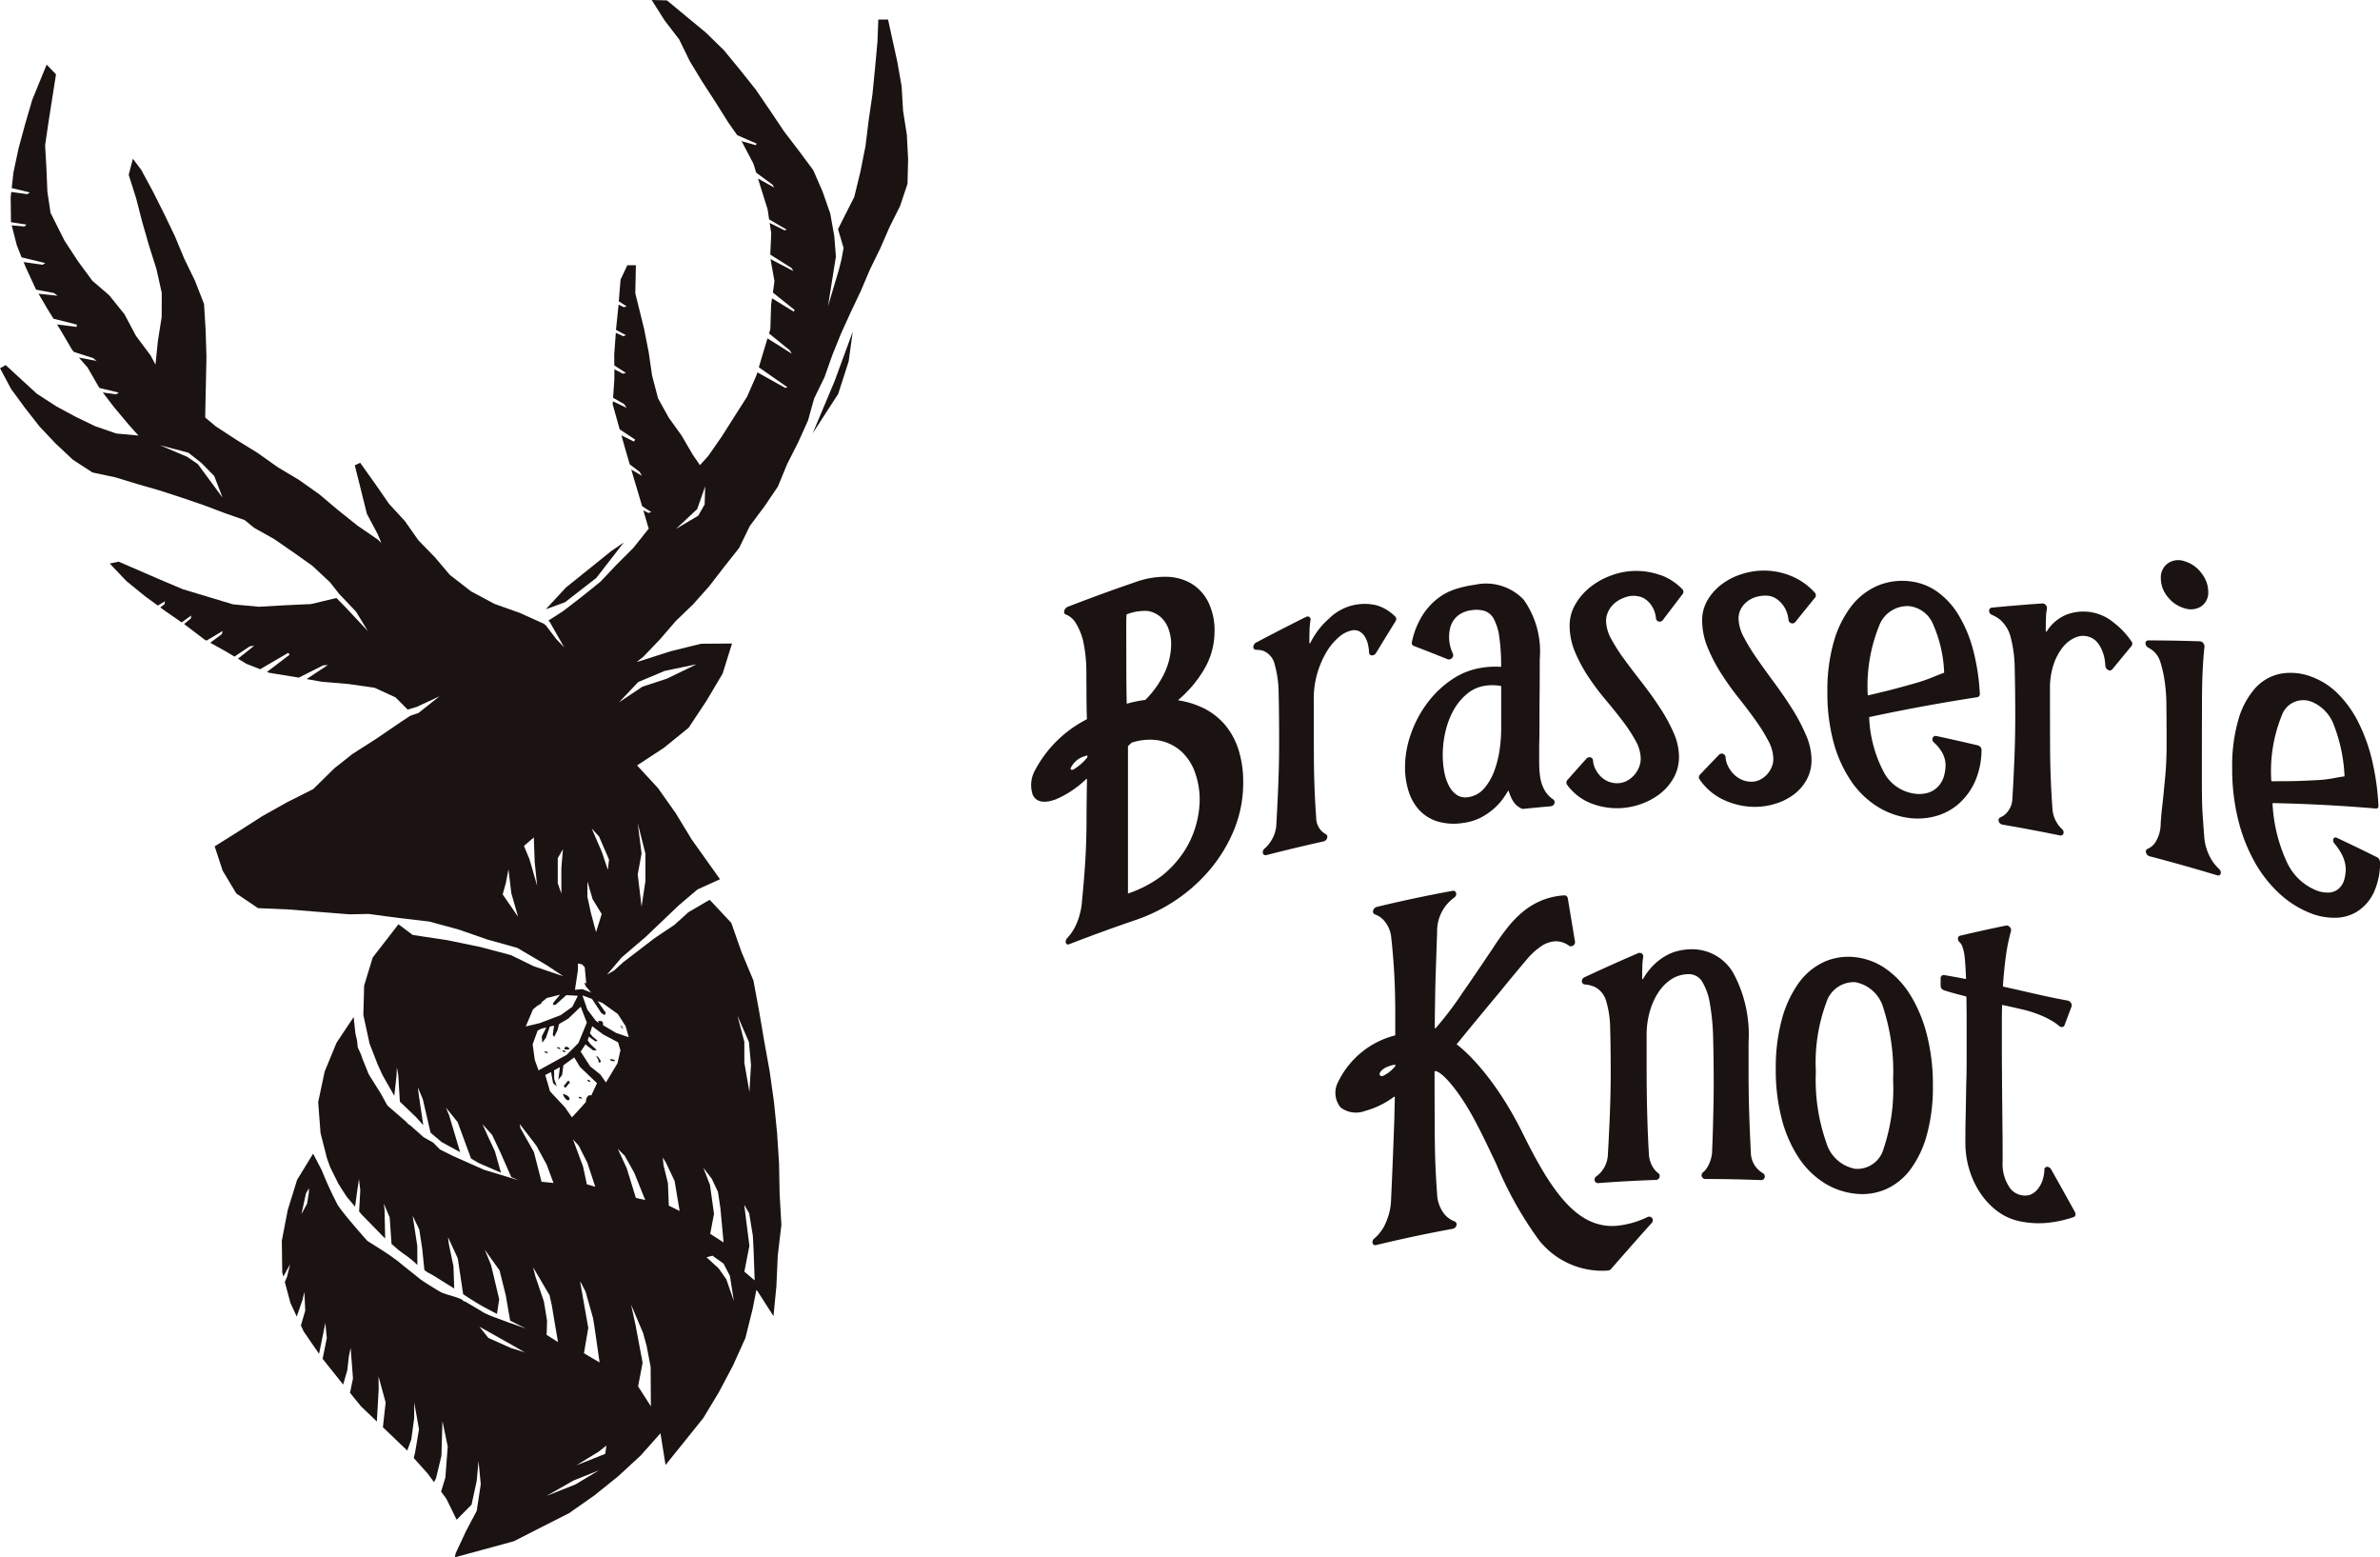 <svg id="グループ_13" data-name="グループ 13" xmlns="http://www.w3.org/2000/svg" xmlns:xlink="http://www.w3.org/1999/xlink" width="150" height="98.11" viewBox="0 0 150 98.11">
  <defs>
    <clipPath id="clip-path">
      <rect id="長方形_14" data-name="長方形 14" width="150" height="98.11" fill="none"/>
    </clipPath>
  </defs>
  <g id="グループ_12" data-name="グループ 12" clip-path="url(#clip-path)">
    <path id="パス_43" data-name="パス 43" d="M57.155,8.5l-.239-1.525-.091-1.542-.268-1.519-.587-2.683h-.613L55.3,2.657,55.149,4.3l-.161,1.636L54.75,7.56l-.2,1.633-.32,1.611-.388,1.6-.726,1.434-.3.6.35,1.182-.128.71-.163.64-.014.056L52.183,19.3l.5-3.132-.1-1.275-.005-.039-.253-1.406-.483-1.383-.587-1.345-.872-1.174-.967-1.267-.885-1.32-.9-1.316L46.641,4.4,45.628,3.167,44.488,2.055,43.26,1.04,42.036.025,41.073,0l.808,1.279.925,1.206.67,1.373.79,1.3.827,1.275L45.9,7.716l.562.8,1.218.528-.04.105-.914-.261.05.074.708,1.347.175.568,1.03.761.106.178-1.021-.567.154.5.452,1.445.093.629,1.109.645-.135.044-.94-.467.1.647-.06,1.349,1.339.845.116.19-1.442-.752.251,1.387-.1.724,1.3,1.038.075.058-.066.1-.071-.044-1.292-.793-.058.424-.047,1.512-.084.278.474.386.841.684.116.208-1.069-.679-.458-.287-.26.856-.286.967,1.807,1.261-.149.035-1.75-.98-.046.153-.6,1.379-.8,1.252-.8,1.263-.853,1.226-.519.575-.458-.662-.7-1.2-.809-1.129-.674-1.213L41.1,23.671l-.217-1.482-.289-1.471-.554-2.238.037-1.77H39.54l-.43.909L39,18.985l.5.32-.189.05-.325-.166v0l-.161,1.567v.029l.626.333-.169.064-.47-.212-.1,1.355.006.7.731.47-.188.05-.541-.276,0,.633-.081,1.16.7.4.157.234-.87-.411-.013.187.433,1.545.011.038.973.64-.074.128-.792-.393.322,1.131.206.7.614.461.155.256-.674-.394.151.518.457,1.539.075.253.581.374-.188.05-.317-.162.3,1.027.043.124-.036.041-.932,1.169-1.056,1.056-1.028,1.085-1.164.936-1.179.908-.932.6.087.082.906,1.6-.508-.533L34.4,39.4l-.139-.109,0,0-1.506-.676-1.583-.563-1.481-.792-1.334-1.034L27.4,35.1l-1.031-1.058-.85-1.21-1-1.088-.843-1.218L22.7,29.158l-.338.16.761,3.054.684,1.291.232.552L23.817,34l-1.287-.884-1.215-.969-1.195-1.008-1.273-.9-1.337-.8-1.271-.9-1.325-.819-1.306-.85-.676-.565.009-.511.037-1.66.034-1.662-.052-1.659-.1-1.661-.567-1.452-.679-1.4-.6-1.437-.677-1.407-.7-1.394L8.9,10.7,8.374,10l-.262,1.017.467,1.472.386,1.5.427,1.485.468,1.475.335,1.51-.006,1.52-.24,1.519L9.8,22.971l-.317-.589-.917-1.228L7.845,19.8l-.961-1.195-1.062-.914-.906-1.23-.837-1.275-.893-1.773-.2-1.339-.06-1.458L2.843,9.156,3.056,7.7l.473-3.015L2.94,4.072,2.034,6.284,1.59,7.8,1.178,9.316.848,10.86l-.111.991,1.144.275-.158.108L.709,12.095l-.036.335L.692,14l.982.151-.137.118-.8-.071.325,1.266.3.751,1.491.359-.162.108L1.49,16.512l.133.329.624,1.351.035.059,1.122.213.224.17-1.2-.127L3,19.479l.37.6,1.479.375-.026.145-1.228-.158.187.3.755,1.287.124.145,1.195.383.232.187-1.117-.215.55.629.742,1.285,1.22.293-.161.11-.842-.118.694.911.959,1.142.594.663-1.4-.13-1.331-.46-1.267-.614-1.18-.637-1.233-.8-1.958-1.8-.353.2.687,1.294.88,1.2.919,1.175,1.022,1.082,1.085,1.016,1.232.8,1.419.3,1.39.424,1.393.4,1.382.449,1.374.466,1.359.514,1.277.447.588.483,1.278.717,1.2.831,1.191.843L20.813,36.7l.547.7.095.1.985,1.037.74,1.22-.657-.7-.758-.809-.563-.571-1.6.383-1.647.075-1.64.094-1.636-.153L13.1,37.6l-1.585-.478-1.524-.645L7.481,35.389l-.565.116,1.052,1.107,1.189.966.79.576.453-.272-.036.19-.264.2.3.217,1.049.725.6-.432-.016.179-.431.357.059.043,1.222.932.13.071,1.015-.608-.041.191-.736.55.976.542.548.33.969-.646.278-.037-1.025.814.544.329.854.335,1.775-1.035.081.123-1.424,1.082.138.054,1.654.271.21.037,1.533-.772.3-.026-1.337.886.949.169,1.671.141,1.662.238,1.321.607.766.768.423-.124.131-.038,1.116-.518.337-.158-1.323,1.049-.089.032-.273.094-.164.056-.607.4-1.5,1.024-1.53.98-1.14.9-1.334,1.312-1.627.819-1.585.887-1.533.983-1.467.919.506,1.537.862,1.436,1.366.921,1.921.082,1.918.155,1.918.152,1.221-.024,1.908.256,1.914.224,1.858.507,1.818.631,1.86.518,1.84,1.082,1.067.71-1.871-.635-1.441-.7-1.9-.506-2.123-.438-2.159-.325-.9-.672-1.622,2.094L22.95,62.1,22.9,63.951l.394,1.812.5,1.282.3.666.756,1.331.14-1.255.023-.541.089.5.1,1.662,1.019.978.456.506-.258-1.722-.088-.663.315.741.49,2.117.7.594L29,72.591l-.7-2.344-.2-.464.742.913.847,2.3.486.284,1.4.607-.385-1.352-.391-.84-.391-.866.61.68.519,1.1.682,1.548,0,.006.464.2-.5-.152L30.5,73.7l-1.952-.868-.819-.409L27.3,71.99l-.6-.339-.84-.742-.147-.1-.1-.116-1.2-1.042L24,68.9l-.761-1.215-.4-.988-.074-.229-.217-.478-.048-.445c-.05-.208-.1-.435-.1-.435l-.111-1.03L21.21,65.7l-.75,1.82-.407,1.922.15,1.95.4,1.569c.073.208.148.416.214.595l.5,1.005c.151.251.336.538.541.847l.521.618.159-1.163.086-.569.083.7-.074,1.336.185.217,1.369,1.4.089.078-.04-1.83-.045-.361.37.871.115,1.669.411.354c.152.121.331.259.508.377a6.169,6.169,0,0,1,.71.594L26.3,78.5l-.292-1.9.415.861.187,1.205.136,1.354.2.146a5.561,5.561,0,0,1,.492.275c.494.309.9.561,1.189.74l-.048-1.4-.288-1.39-.056-.446.616,1.339.341,2.259c.221.147.49.321.782.5.021.015.045.029.066.041l.2.12c.2.116.557.308.956.514.043.021.085.044.127.066l.033-.23.106-.69-.51-2.152-.4-.977.933,1.308.39,1.564.2,1.158.078.444c.55.28,1,.5,1,.5l-.343-.122-.626-.223,0,.011-.9-.338v0a6.76,6.76,0,0,1-.8-.335c-.219-.145-.85-.507-1.225-.733l.007.06-.113-.121c-.346-.215-1.1-.335-1.418-.523s-1.14-.689-1.326-.85-.969-.763-1.318-1.064L24.58,79.1c-.563-.381-1.426-.915-1.426-.915s-1.471-1.643-1.869-2.264a24.154,24.154,0,0,1-1.009-2.195l-.541-1.038-1.01,1.646-.589,1.9-.375,1.942.027,1.986.071.268.1-.186.325-.584-.191.782-.142.331.351,1.313.4.866.364-1.059.117-.492.055,1.173-.274.941.174.372.964,1.405.021-.061.381-1.878.092.951-.24,1.194-.029.108,1.17,1.466.13.162.26-.891.1-.881.111-.539.148,1.929-.187.905.7.857.991.948.115-2.015-.008-.819.447,1.635-.172,1.563.064.059,1.432,1.373.037.038.254-.695.183-1.334.005-1,.3,1.687L26.164,91.5l-.087.362.869.972.409.55.129-.256.336-1.4.066-2.193.333,1.607-.151,1.96-.269.879.332.448.65,1.323.938-.95.325-1.494.116-1.252.14,1.462-.256,1.678-.671,1.268-.658,1.407-.045.248,1.838-.5,1.879-.513,1.735-.885,1.737-.88,1.593-1.114,1.511-1.216,1.426-1.316,1.229-1.383.013.02.315,1.97,1.188-1.474,1.193-1.486.982-1.629.887-1.676L46.98,84.3l.458-1.842.231-1.183.08.085,1,1.563.183-1.88.087-1.936.228-1.933-.111-1.941L49.1,73.293l-.126-1.934L48.78,69.43l-.27-1.921L48.165,65.6l-.325-1.912-.356-1.914-.753-1.8-.641-1.827-1.363-1.456-1.339.784-.887.8-1.237.829-1.97,1.509-.589.531-.445.261.919-1.08,1.52-1.3,2.081-1.983,1.176-1,1.423-.645L43.6,52.9l-1.01-1.659L41.47,49.654,40.15,48.225l1.681-1.1L43.4,45.854l1.117-1.684,1.025-1.725.594-1.9-1.951.015-1.916.472-1.867.6-.269.074.41-.325,1.054-1.1.995-1.154,1.1-1.059,1.015-1.141.93-1.207.947-1.195.675-1.387.913-1.219.856-1.265.583-1.416.689-1.357.626-1.388.386-1.387.652-1.34.493-1.391.553-1.368.612-1.343.632-1.334.578-1.357.648-1.325.59-1.353.66-1.319.467-1.4.037-1.541ZM11.783,28.775l-1.7-.722.061.016,1.728.454.817.642.814.827.525,1.363L12.467,29.24Zm7.685,46.349-.111.708L19,76.5l.281-1.3.184-.332ZM40.194,51.873l.484,1.906v1.737l-.243,1.608-.242-2.032.242-1.312Zm.336,32.111.225.816.251,1.324.016,2.482-.806-1.256L40.5,85.86l-.391-2.081-.049-.27L39.774,82.2l.674,1.592Zm-5.8-16.441.128.7.232.206-.161-.473-.008-.539.369-.2-.1.8.238-.31.059-.452.02-.153.683-.5.369.607,1.067,1.017-.362.782c-.14-.1-.353.113-.329.395l-.482.538-.406.438-.434-.626-.947-1.011-.3-1.031Zm3.06,18.3-.986-.582.272-1.594v0L36.571,80.8v-.068l.335.65.473,1.673.1.635Zm-.774-12.587.5,1.516-.529-.156-.242-1.124-.632-1.7.357.385Zm-2.381,8.35.142.636L34.97,83.4l.2,1.162-.718-.457.028-.886L34.28,82l-.537-1.577-.144-.575ZM38.914,67l-.724,1.2-.354-.5-.639-.514-.6-.928.3-.455.482.372.242-.005-.411-.386-.169-.239.071-.231.416.3.142-.042-.322-.264-.167-.206.143-.444.684.514.946.5.15.5Zm-2.457-1.285-.742.745-1.772.978-.236-.652L33.57,65.8l.314-.867s.249-.131.254-.129.129-.028.293-.067l-.285.558.029.4.229-.3.249-.713.266-.062-.082.576.09.137.209-.424.1-.39.581-.343.782-.747.386,1Zm-.039-4.559.01-.453.267.062.159.181.094,1c-.039,0-.08,0-.116-.008.018.111.1.135.1.264h.045l.278.338-.545-.219-.473.042Zm.824-3.636L37.02,56.5v-.969l.328,1.12.575.938-.357,1.14Zm-5.561-1.167.2-.716.165-.867.181,1.513.426,1.48Zm1.687-2.223-.345-.832.621-.535.055,1.552.156,1.5Zm2.012.563V56.3l-.227-.649V54.068l.267-.46.06-.105Zm-1.786,8.9.293-.242c.1-.024.156-.106.251-.138a.137.137,0,0,0-.011-.058l.337-.277.809-.2h.017l-.418.5-.027.136.166-.006.681-.608.727.04-.348.694-.734.526-1.327.505-.875.206Zm.216,8.6.642,1.184.432,1.157-.754-.074-.48-1.873L32.8,71.075l-.043-.255ZM32.185,84.925l-1.408-.63-.56-.706,2.036,1.143.821.475Zm4.087,8.6-1.825.725,1.7-.969,1.6-.641ZM38.145,91.6l-1.822.725,1.42-.869.479-.381Zm7.63-11-.486-.691-.762-.693.377-.1.7.5.4.776.246,1.576Zm1.682-2.592.04.8.066,1.867-.65-.557.319-1.627-.221-1.718L47,76.67l-.092-.762.308.535.232,1.407ZM47.2,65.646l.132,1.453-.1,1.7-.319-1.837V65.646L46.48,64Zm-2.338,8.626.386.822.04.257.116.778.2,2.153-.842-.546L45,76.481l-.154-1.116-.1-.707-.419-1.084Zm-2.891-1.018.546,1.152.159.95.158.941-.682-.334-.024-.617-.031-.789-.277-1.14-.051-.49Zm-1.4,2.123.1.234-.6-.139-.03-.113-.54-1.748-.566-1.229.439.439.6,1.072ZM38.937,63.884l.49.765.2.7-.8-.27-.841-.5H38c.042-.284-.143-.247-.3-.259a.357.357,0,0,0,.064.133l-.2-.122-.544-.717-.314-.9.61.23.573.873.211.144.084-.143-.517-.739.291.108Zm-.614-9.2-.014.12-.378-1.129L37.292,52.2l.464.506.336.778.293.674Zm1.9-11.711,1.681-.706,2-.416-1.869.907-1.548.508-1.478.988Zm4.187-11.192-.4.708-1.008.6-.4.238,1.337-1.25.505-1.433-.032,1.071Z" fill="#1a1311"/>
    <path id="パス_44" data-name="パス 44" d="M233.679,101.741l1.609-2.483.657-2.042.26-1.88-1.151,3.135Z" transform="translate(-182.46 -74.44)" fill="#1a1311"/>
    <path id="パス_45" data-name="パス 45" d="M160.129,158.163l1.734-2.235-.794.544-2.859,2.3-1.264,1.365,1.212-.442Z" transform="translate(-122.546 -121.751)" fill="#1a1311"/>
    <path id="パス_46" data-name="パス 46" d="M169.084,310.52c0-.129-.119-.1-.195-.133,0,.129.121.1.195.133" transform="translate(-131.871 -242.355)" fill="#1a1311"/>
    <path id="パス_47" data-name="パス 47" d="M162.49,310.832c-.1-.407-.261.15-.391.13.094.407.259-.153.391-.13" transform="translate(-126.569 -242.585)" fill="#1a1311"/>
    <path id="パス_48" data-name="パス 48" d="M178.488,294.86c.333.314-.243-.444,0,0" transform="translate(-139.318 -230.119)" fill="#1a1311"/>
    <path id="パス_49" data-name="パス 49" d="M157.921,305.081c.064-.084-.039.055,0,0" transform="translate(-123.3 -238.19)" fill="#1a1311"/>
    <path id="パス_50" data-name="パス 50" d="M156.6,302.2c0,.119.123.1.2.124,0-.127-.121-.1-.2-.124" transform="translate(-122.277 -235.964)" fill="#1a1311"/>
    <path id="パス_51" data-name="パス 51" d="M160.2,300.967c0,.13.119.1.2.136-.009-.133-.128-.1-.2-.136" transform="translate(-125.085 -234.999)" fill="#1a1311"/>
    <path id="パス_52" data-name="パス 52" d="M162.6,301.047c-.215-.406-.628.15,0,0" transform="translate(-126.699 -234.943)" fill="#1a1311"/>
    <path id="パス_53" data-name="パス 53" d="M171.627,303.81c.01.009-.009.133,0,.134.475.111-.467-.848,0-.134" transform="translate(-133.904 -237.012)" fill="#1a1311"/>
    <path id="パス_54" data-name="パス 54" d="M161.815,314.441c.313.82.79.17,0,0" transform="translate(-126.348 -245.52)" fill="#1a1311"/>
    <path id="パス_55" data-name="パス 55" d="M166.611,315.383c0-.132-.118-.1-.2-.13,0,.127.116.1.2.13" transform="translate(-129.94 -246.154)" fill="#1a1311"/>
    <path id="パス_56" data-name="パス 56" d="M161.726,301.889c0,.124.119.1.193.129,0-.129-.119-.1-.193-.129" transform="translate(-126.278 -235.719)" fill="#1a1311"/>
    <path id="パス_57" data-name="パス 57" d="M175.44,304.476c.019.154.174.1.3.129-.019-.153-.183-.111-.3-.129" transform="translate(-136.986 -237.739)" fill="#1a1311"/>
    <path id="パス_58" data-name="パス 58" d="M168.388,294.557c.06-.085-.045.056,0,0" transform="translate(-131.471 -229.972)" fill="#1a1311"/>
    <path id="パス_59" data-name="パス 59" d="M299.983,178.545a.022.022,0,0,1,.015.022c0,.055,0,.111,0,.167-.007.384-.012.759-.016,1.129-.007.4-.01.973-.01,1.272,0,.774-.023,1.578-.068,2.39-.048.841-.119,1.727-.212,2.643a4.439,4.439,0,0,1-.4,1.613,3.066,3.066,0,0,1-.536.795.326.326,0,0,0-.091.3.154.154,0,0,0,.219.083q2.109-.816,4.24-1.543a10.67,10.67,0,0,0,2.533-1.272A10.3,10.3,0,0,0,307.8,184.2a9.506,9.506,0,0,0,1.488-2.491,7.787,7.787,0,0,0,.558-2.934,6.7,6.7,0,0,0-.3-2.082,4.585,4.585,0,0,0-.851-1.558,4.3,4.3,0,0,0-1.319-1.035l-.095-.043-.019-.008a.157.157,0,0,0-.038-.02l-.023-.008a5.416,5.416,0,0,0-1.417-.42.02.02,0,0,1-.018-.021.045.045,0,0,1,.016-.034,7.5,7.5,0,0,0,1.615-1.927,4.662,4.662,0,0,0,.642-2.344,4.016,4.016,0,0,0-.406-1.895,2.849,2.849,0,0,0-1.078-1.156,3.194,3.194,0,0,0-1.567-.413,5.4,5.4,0,0,0-1.871.313q-2.177.743-4.33,1.578a.387.387,0,0,0-.216.246c-.031.108,0,.2.08.232a1.247,1.247,0,0,1,.613.5,3.8,3.8,0,0,1,.531,1.357,9.174,9.174,0,0,1,.166,1.676c0,.594.008,1.114.008,1.565q0,.355.01.794c0,.165,0,.261.009.365,0,.008,0,.016,0,.024,0,.074,0,.156.009.272,0,.008,0,.016,0,.024a.051.051,0,0,1-.026.042,7.593,7.593,0,0,0-3.249,3.209,1.9,1.9,0,0,0-.144,1.526c.291.652,1.063.453,1.5.282a6.452,6.452,0,0,0,1.874-1.26l.03-.011m-1.007-.683a1.4,1.4,0,0,1,.875-.745c.048-.017.1-.034.148-.05a.02.02,0,0,1,.028.02v.081a.049.049,0,0,1-.012.03,3.219,3.219,0,0,1-.865.754.251.251,0,0,1-.1.021c-.06,0-.088-.041-.076-.112m3.552-9.691a3.1,3.1,0,0,1,1.3-.205,1.606,1.606,0,0,1,.838.4,1.833,1.833,0,0,1,.486.76,2.84,2.84,0,0,1,.157.93,4.407,4.407,0,0,1-.157,1.105,4.549,4.549,0,0,1-.494,1.141,5.923,5.923,0,0,1-.968,1.257l-.022.012a7.689,7.689,0,0,0-1.13.231c-.017.005-.03,0-.03-.02-.009-.352-.015-.722-.019-1.121-.007-.5-.01-3.527-.011-4.082q.007-.188.015-.376a.048.048,0,0,1,.029-.032h0m.291,8.094a3.6,3.6,0,0,1,1.731-.142,2.924,2.924,0,0,1,1.423.709,3.289,3.289,0,0,1,.855,1.338,5.038,5.038,0,0,1,.284,1.683,6.125,6.125,0,0,1-.248,1.658,6.015,6.015,0,0,1-.785,1.682,6.593,6.593,0,0,1-1.369,1.473,7.592,7.592,0,0,1-2.087,1.093.025.025,0,0,1-.021,0,.026.026,0,0,1-.009-.02V176.5a.048.048,0,0,1,.015-.032c.067-.062.131-.126.195-.188l.016-.009h0" transform="translate(-231.493 -129.47)" fill="#1a1311"/>
    <path id="パス_60" data-name="パス 60" d="M368.2,173.646a3.184,3.184,0,0,0-3.053.822,4.967,4.967,0,0,0-1.182,1.539c-.007.013-.018.018-.035.023a.023.023,0,0,1-.023-.025c0-.288.007-.574.015-.855a3.935,3.935,0,0,1,.059-.584.194.194,0,0,0-.071-.2.216.216,0,0,0-.221,0q-1.574.784-3.14,1.614a.328.328,0,0,0-.174.274.17.17,0,0,0,.175.181,1.4,1.4,0,0,1,.475.072,1.21,1.21,0,0,1,.694.837,6.937,6.937,0,0,1,.253,1.879c.021.8.031,1.834.031,3.065,0,.814-.016,1.657-.048,2.506-.035.913-.081,1.84-.134,2.747a2.15,2.15,0,0,1-.424,1.077,1.943,1.943,0,0,1-.318.345.3.3,0,0,0-.1.292.176.176,0,0,0,.226.113q1.792-.461,3.6-.862h0a.31.31,0,0,0,.236-.287.18.18,0,0,0-.12-.179,1.186,1.186,0,0,1-.583-1.042c-.089-1.207-.138-2.45-.144-3.7s-.009-2.488-.009-3.76a5.669,5.669,0,0,1,.228-1.639,5.862,5.862,0,0,1,.572-1.322,3.7,3.7,0,0,1,.76-.922,1.839,1.839,0,0,1,.8-.434.742.742,0,0,1,.514.051.952.952,0,0,1,.349.339,1.65,1.65,0,0,1,.2.513,2.61,2.61,0,0,1,.062.478.185.185,0,0,0,.171.184.289.289,0,0,0,.262-.142q.619-1.01,1.238-2.013a.229.229,0,0,0-.015-.284,2.787,2.787,0,0,0-1.125-.7" transform="translate(-281.385 -135.493)" fill="#1a1311"/>
    <path id="パス_61" data-name="パス 61" d="M413.176,181.312a1.738,1.738,0,0,1-.462-.622,2.641,2.641,0,0,1-.208-.75,6.4,6.4,0,0,1-.05-.765V178.4c0-.19,0-.432.009-.727s.009-.674.009-1.13,0-1.006.009-1.653c.007-.692.009-1.511.009-2.294a5.642,5.642,0,0,0-1.01-3.741,3.273,3.273,0,0,0-3.094-.941,7.172,7.172,0,0,0-1.193.267,3.7,3.7,0,0,0-1.152.608,4.231,4.231,0,0,0-.985,1.116,5.139,5.139,0,0,0-.624,1.619.2.2,0,0,0,.116.239q1.066.409,2.132.839a.257.257,0,0,0,.275-.07.253.253,0,0,0,.062-.276c-.035-.079-.066-.16-.1-.243a2.45,2.45,0,0,1-.14-.815,2.292,2.292,0,0,1,.073-.589,1.486,1.486,0,0,1,.245-.507,1.4,1.4,0,0,1,.439-.38,1.8,1.8,0,0,1,.665-.209,1.888,1.888,0,0,1,.815.048,1.032,1.032,0,0,1,.579.5,3.391,3.391,0,0,1,.347,1.134,12.68,12.68,0,0,1,.116,1.854.036.036,0,0,1-.011.026.035.035,0,0,1-.026.009,5.245,5.245,0,0,0-1.023.032,4.657,4.657,0,0,0-2.056.773,6.479,6.479,0,0,0-1.573,1.522,7.191,7.191,0,0,0-1.014,1.945A6.349,6.349,0,0,0,404,179.4a4.987,4.987,0,0,0,.217,1.49,3.118,3.118,0,0,0,.666,1.2,2.642,2.642,0,0,0,1.143.727,3.655,3.655,0,0,0,1.646.1,3.43,3.43,0,0,0,1.148-.357,4.2,4.2,0,0,0,.844-.6,3.676,3.676,0,0,0,.569-.653c.1-.146.182-.277.25-.391a.04.04,0,0,1,.032-.019.028.028,0,0,1,.026.02,2.56,2.56,0,0,0,.268.622,1.237,1.237,0,0,0,.534.473.225.225,0,0,0,.123.02q.862-.089,1.724-.165a.265.265,0,0,0,.227-.181.217.217,0,0,0-.084-.256,1.429,1.429,0,0,1-.156-.117m-3.116-7v2.746a9.139,9.139,0,0,1-.1,1.255,6.239,6.239,0,0,1-.34,1.341,3.591,3.591,0,0,1-.643,1.1,1.607,1.607,0,0,1-1.024.541.967.967,0,0,1-.683-.139,1.517,1.517,0,0,1-.493-.562,3.125,3.125,0,0,1-.3-.877,5.853,5.853,0,0,1-.1-1.09,6.354,6.354,0,0,1,.182-1.508,5.1,5.1,0,0,1,.527-1.354,3.625,3.625,0,0,1,.859-1.011,2.306,2.306,0,0,1,1.168-.491,3.135,3.135,0,0,1,.919.021.027.027,0,0,1,.023.027" transform="translate(-315.449 -131.068)" fill="#1a1311"/>
    <path id="パス_62" data-name="パス 62" d="M456.33,164.4a4.513,4.513,0,0,0-3.183.046,4.645,4.645,0,0,0-1.295.743,3.811,3.811,0,0,0-.909,1.077,2.628,2.628,0,0,0-.344,1.3,4.3,4.3,0,0,0,.336,1.668,9.59,9.59,0,0,0,.829,1.548,15.517,15.517,0,0,0,1.081,1.443c.381.453.743.905,1.078,1.342a9.9,9.9,0,0,1,.825,1.251,2.368,2.368,0,0,1,.332,1.135,1.458,1.458,0,0,1-.106.541,1.674,1.674,0,0,1-.3.493,1.65,1.65,0,0,1-.454.365,1.271,1.271,0,0,1-.55.154,1.43,1.43,0,0,1-.642-.109,1.493,1.493,0,0,1-.5-.344,1.8,1.8,0,0,1-.332-.49,1.368,1.368,0,0,1-.122-.482.217.217,0,0,0-.157-.2.253.253,0,0,0-.258.077q-.6.669-1.2,1.346a.237.237,0,0,0-.021.3,3.4,3.4,0,0,0,1.466,1.153,4.48,4.48,0,0,0,3.266.035,4.191,4.191,0,0,0,1.185-.668,3.314,3.314,0,0,0,.827-1.005,2.716,2.716,0,0,0,.309-1.284,3.791,3.791,0,0,0-.341-1.511,10.537,10.537,0,0,0-.851-1.558c-.339-.518-.711-1.037-1.1-1.542-.413-.529-.775-1-1.108-1.455a11.384,11.384,0,0,1-.858-1.326,2.461,2.461,0,0,1-.337-1.158,1.333,1.333,0,0,1,.147-.617,1.613,1.613,0,0,1,.387-.5,1.891,1.891,0,0,1,.561-.33,1.537,1.537,0,0,1,1.229-.016,1.492,1.492,0,0,1,.441.36,1.623,1.623,0,0,1,.287.509,1.824,1.824,0,0,1,.093.429.226.226,0,0,0,.173.2.246.246,0,0,0,.258-.091q.623-.823,1.248-1.639a.232.232,0,0,0-.018-.306,3.641,3.641,0,0,0-1.362-.889" transform="translate(-351.672 -128.161)" fill="#1a1311"/>
    <path id="パス_63" data-name="パス 63" d="M494.452,164.414a4.527,4.527,0,0,0-3.183-.193,4.246,4.246,0,0,0-1.3.644,3.422,3.422,0,0,0-.912,1.008,2.479,2.479,0,0,0-.344,1.277,4.483,4.483,0,0,0,.336,1.693,10.328,10.328,0,0,0,.831,1.61,17.592,17.592,0,0,0,1.081,1.525c.4.5.76.978,1.08,1.423a11.009,11.009,0,0,1,.825,1.314,2.516,2.516,0,0,1,.333,1.16,1.352,1.352,0,0,1-.108.533,1.541,1.541,0,0,1-.757.8,1.181,1.181,0,0,1-.551.112,1.5,1.5,0,0,1-.642-.157,1.706,1.706,0,0,1-.5-.38,1.968,1.968,0,0,1-.331-.516,1.408,1.408,0,0,1-.121-.492.243.243,0,0,0-.416-.152q-.6.624-1.2,1.255a.233.233,0,0,0-.022.3,3.791,3.791,0,0,0,1.468,1.264,4.726,4.726,0,0,0,1.883.462,4.364,4.364,0,0,0,1.385-.182,3.788,3.788,0,0,0,1.182-.58,2.935,2.935,0,0,0,.828-.943,2.572,2.572,0,0,0,.309-1.26,3.994,3.994,0,0,0-.34-1.537,11.717,11.717,0,0,0-.849-1.622c-.336-.538-.709-1.085-1.106-1.624-.385-.522-.758-1.039-1.108-1.538a12.558,12.558,0,0,1-.857-1.39,2.6,2.6,0,0,1-.339-1.184,1.279,1.279,0,0,1,.146-.605,1.5,1.5,0,0,1,.39-.466,1.657,1.657,0,0,1,.561-.288,2,2,0,0,1,.671-.086,1.164,1.164,0,0,1,.56.162,1.665,1.665,0,0,1,.44.393,1.689,1.689,0,0,1,.285.53,1.827,1.827,0,0,1,.093.435.251.251,0,0,0,.171.215.234.234,0,0,0,.259-.071q.624-.776,1.248-1.546a.235.235,0,0,0-.018-.306,4.01,4.01,0,0,0-1.361-.994" transform="translate(-381.434 -128.069)" fill="#1a1311"/>
    <path id="パス_64" data-name="パス 64" d="M579.813,174.682a2.978,2.978,0,0,0-3.045-.481,2.672,2.672,0,0,0-1.183,1.033c-.007.011-.02.013-.036.009a.043.043,0,0,1-.024-.037c0-.3.005-.58.015-.847a3.458,3.458,0,0,1,.059-.559.275.275,0,0,0-.071-.23.28.28,0,0,0-.222-.1q-1.584.109-3.175.263a.193.193,0,0,0-.176.2.288.288,0,0,0,.178.257,2.133,2.133,0,0,1,.482.277,2.159,2.159,0,0,1,.7,1.135,8.053,8.053,0,0,1,.253,1.988c.023.841.035,1.877.035,3.078,0,.79-.016,1.6-.05,2.486-.034.857-.08,1.764-.135,2.69a1.368,1.368,0,0,1-.43.894,1.088,1.088,0,0,1-.322.208.2.2,0,0,0-.106.247.3.3,0,0,0,.228.21q1.817.311,3.625.682h0a.187.187,0,0,0,.237-.187.3.3,0,0,0-.122-.231,1.919,1.919,0,0,1-.583-1.29c-.091-1.255-.14-2.519-.146-3.759s-.008-2.492-.008-3.765a4.689,4.689,0,0,1,.23-1.542,3.571,3.571,0,0,1,.573-1.077,2.016,2.016,0,0,1,.76-.6,1.188,1.188,0,0,1,1.314.179,1.713,1.713,0,0,1,.347.488,2.523,2.523,0,0,1,.205.6,3.282,3.282,0,0,1,.061.5.32.32,0,0,0,.17.258.206.206,0,0,0,.26-.031q.614-.746,1.226-1.485a.24.24,0,0,0-.015-.29,5.081,5.081,0,0,0-1.115-1.177" transform="translate(-446.591 -135.449)" fill="#1a1311"/>
    <path id="パス_65" data-name="パス 65" d="M621.555,198.471a2.85,2.85,0,0,1-.47-.582,3.273,3.273,0,0,1-.451-1.439c-.044-.578-.075-1.031-.1-1.389s-.034-.716-.04-1.053-.007-.679-.007-1.048v-1.368q0-2.052.007-3.965c.006-1.153.058-2.211.155-3.147a.306.306,0,0,0-.08-.227.3.3,0,0,0-.209-.111q-1.621-.054-3.251-.058a.172.172,0,0,0-.177.182.326.326,0,0,0,.175.274,1.669,1.669,0,0,1,.387.276,1.543,1.543,0,0,1,.377.636,7.761,7.761,0,0,1,.248,1.059,10.637,10.637,0,0,1,.13,1.612c.009.657.013,1.432.013,2.3,0,.384,0,.7-.01.962-.011.316-.022.554-.036.771-.016.233-.035.461-.058.694s-.048.473-.071.739-.055.562-.092.884c-.038.3-.072.662-.106,1.145a2.2,2.2,0,0,1-.363,1.232,1.134,1.134,0,0,1-.469.372.191.191,0,0,0-.09.241.332.332,0,0,0,.224.223q2.137.557,4.257,1.2h0a.166.166,0,0,0,.232-.165.34.34,0,0,0-.132-.254" transform="translate(-481.712 -143.736)" fill="#1a1311"/>
    <path id="パス_66" data-name="パス 66" d="M622.819,164.058a1.215,1.215,0,0,0,1.072-.128,1.039,1.039,0,0,0,.428-.912,1.907,1.907,0,0,0-.428-1.17,2.035,2.035,0,0,0-1.072-.753,1.162,1.162,0,0,0-1.067.15,1.1,1.1,0,0,0-.421.93,1.843,1.843,0,0,0,.421,1.152,2.042,2.042,0,0,0,1.067.732" transform="translate(-485.144 -125.736)" fill="#1a1311"/>
    <path id="パス_67" data-name="パス 67" d="M650.94,205.005q-1.246-.62-2.5-1.208a.16.16,0,0,0-.232.061.309.309,0,0,0,.074.3,3.425,3.425,0,0,1,.385.546,2.162,2.162,0,0,1,.323,1.029,2.53,2.53,0,0,1-.1.719,1.2,1.2,0,0,1-.331.534,1.032,1.032,0,0,1-.581.253,1.909,1.909,0,0,1-.873-.148,3.47,3.47,0,0,1-1.805-1.724,9.94,9.94,0,0,1-.924-3.738.022.022,0,0,1,.022-.025q3.276.067,6.495.344c.1.009.165-.063.158-.173a15.911,15.911,0,0,0-.4-2.862,10.907,10.907,0,0,0-.889-2.444,6.884,6.884,0,0,0-1.286-1.776,4.564,4.564,0,0,0-1.609-1.036,3.65,3.65,0,0,0-1.977-.205,2.927,2.927,0,0,0-1.6.905,5.092,5.092,0,0,0-1.067,1.991,10.486,10.486,0,0,0-.39,3.052,13.277,13.277,0,0,0,.39,3.306,10.6,10.6,0,0,0,1.067,2.682,8,8,0,0,0,1.6,1.99,6.21,6.21,0,0,0,1.977,1.2,4.072,4.072,0,0,0,1.489.251,2.665,2.665,0,0,0,1.379-.406,2.894,2.894,0,0,0,1.021-1.181,4.558,4.558,0,0,0,.4-1.91.389.389,0,0,0-.208-.327m-4.079-9.773a2.514,2.514,0,0,1,1.376,1.466,10.077,10.077,0,0,1,.668,3.2c0,.013,0,.023-.016.024-.2.028-.432.066-.732.125a7.594,7.594,0,0,1-1.016.112c-.714.037-1.28.06-1.727.064-.423,0-.786.006-1.094.007a.045.045,0,0,1-.016-.011.046.046,0,0,1-.014-.031,9.329,9.329,0,0,1,.681-4.155,1.427,1.427,0,0,1,1.89-.8" transform="translate(-501.149 -151.005)" fill="#1a1311"/>
    <path id="パス_68" data-name="パス 68" d="M534.949,177.318q-1.31-.312-2.624-.592a.208.208,0,0,0-.243.118.256.256,0,0,0,.077.282,2.4,2.4,0,0,1,.4.452,1.686,1.686,0,0,1,.338.949,2.613,2.613,0,0,1-.107.745,1.6,1.6,0,0,1-.345.615,1.476,1.476,0,0,1-.609.4,2.012,2.012,0,0,1-.913.066,2.572,2.572,0,0,1-1.881-1.283,8.043,8.043,0,0,1-.96-3.512.029.029,0,0,1,.022-.031q3.4-.728,6.787-1.247a.2.2,0,0,0,.167-.212,13.807,13.807,0,0,0-.422-2.763,8.365,8.365,0,0,0-.932-2.224,4.906,4.906,0,0,0-1.348-1.46,3.669,3.669,0,0,0-1.682-.642,4.016,4.016,0,0,0-2.061.276,4.184,4.184,0,0,0-1.659,1.294,6.676,6.676,0,0,0-1.106,2.249,11.159,11.159,0,0,0-.4,3.146,11.825,11.825,0,0,0,.4,3.212,8.1,8.1,0,0,0,1.106,2.424,5.659,5.659,0,0,0,1.659,1.6,5,5,0,0,0,2.061.718,4.284,4.284,0,0,0,1.554-.114,3.679,3.679,0,0,0,1.446-.745,4.12,4.12,0,0,0,1.072-1.434,5.011,5.011,0,0,0,.417-2.009.287.287,0,0,0-.218-.275m-4.272-8.77a1.85,1.85,0,0,1,1.434,1.128,8.237,8.237,0,0,1,.7,3.036.025.025,0,0,1-.017.028c-.206.074-.45.171-.767.3a9.882,9.882,0,0,1-1.062.361c-.743.211-1.333.372-1.8.485-.442.107-.817.2-1.137.273a.035.035,0,0,1-.032-.035,10.114,10.114,0,0,1,.708-4.32,1.9,1.9,0,0,1,1.969-1.26" transform="translate(-410.277 -130.351)" fill="#1a1311"/>
    <path id="パス_69" data-name="パス 69" d="M466.243,286.969a1.757,1.757,0,0,1-.306-.248,1.513,1.513,0,0,1-.43-.942c-.03-.595-.057-1.2-.083-1.841-.021-.582-.038-1.142-.049-1.663s-.016-1.063-.016-1.67v-1.876a8.163,8.163,0,0,0-.964-4.367,3,3,0,0,0-2.665-1.495,3.9,3.9,0,0,0-.755.09,3.01,3.01,0,0,0-.824.317,3.639,3.639,0,0,0-.812.624,4.036,4.036,0,0,0-.627.835.042.042,0,0,1-.037.016.029.029,0,0,1-.023-.03c0-.292.005-.575.015-.847a3.55,3.55,0,0,1,.052-.512.226.226,0,0,0-.083-.219.233.233,0,0,0-.237-.027q-1.7.73-3.395,1.525a.261.261,0,0,0-.151.255.212.212,0,0,0,.194.193,1.855,1.855,0,0,1,.635.162,1.433,1.433,0,0,1,.7.875,6.2,6.2,0,0,1,.254,1.75c.022.729.034,1.64.034,2.782,0,.814-.017,1.656-.05,2.5-.034.885-.079,1.806-.132,2.73a1.817,1.817,0,0,1-.411,1,1.561,1.561,0,0,1-.316.29.251.251,0,0,0-.1.272.215.215,0,0,0,.228.153q1.815-.139,3.634-.2a.249.249,0,0,0,.224-.166.229.229,0,0,0-.078-.26,1.311,1.311,0,0,1-.259-.256,1.749,1.749,0,0,1-.331-.916c-.054-.914-.092-1.857-.114-2.8-.021-.853-.031-1.771-.031-2.806v-1.9a5.364,5.364,0,0,1,.212-1.549,4.317,4.317,0,0,1,.565-1.218,2.762,2.762,0,0,1,.826-.8,1.991,1.991,0,0,1,1.013-.292.976.976,0,0,1,.894.485,3.891,3.891,0,0,1,.484,1.408,14.512,14.512,0,0,1,.2,2.194c.022.889.034,1.84.034,2.829,0,.447-.007,1.021-.025,1.86-.017.748-.043,1.578-.077,2.457a2.2,2.2,0,0,1-.324.974,1.2,1.2,0,0,1-.251.28.234.234,0,0,0-.073.262.239.239,0,0,0,.225.156q1.755,0,3.509.069h0a.226.226,0,0,0,.237-.226.246.246,0,0,0-.142-.223" transform="translate(-355.155 -213.059)" fill="#1a1311"/>
    <path id="パス_70" data-name="パス 70" d="M519.082,277.436a5.517,5.517,0,0,0-1.553-1.654,4.147,4.147,0,0,0-1.906-.716,3.745,3.745,0,0,0-1.974.3,4.1,4.1,0,0,0-1.588,1.318,7.082,7.082,0,0,0-1.059,2.27,11.563,11.563,0,0,0-.39,3.156,12.054,12.054,0,0,0,.39,3.2,8.175,8.175,0,0,0,1.06,2.4,5.388,5.388,0,0,0,1.587,1.569,4.594,4.594,0,0,0,1.974.687,3.748,3.748,0,0,0,1.906-.272,3.9,3.9,0,0,0,1.553-1.234,6.493,6.493,0,0,0,1.045-2.179,11.208,11.208,0,0,0,.387-3.12,12.572,12.572,0,0,0-.387-3.239,9.041,9.041,0,0,0-1.045-2.494M515.623,288.4a2.344,2.344,0,0,1-1.828-1.654,11.9,11.9,0,0,1-.657-4.472,10.887,10.887,0,0,1,.657-4.347,1.816,1.816,0,0,1,1.828-1.287,2.277,2.277,0,0,1,1.783,1.673,13.042,13.042,0,0,1,.6,4.481,11.815,11.815,0,0,1-.6,4.339,1.718,1.718,0,0,1-1.783,1.266" transform="translate(-398.693 -214.757)" fill="#1a1311"/>
    <path id="パス_71" data-name="パス 71" d="M566.5,284.1q-.748-1.35-1.5-2.685a.3.3,0,0,0-.257-.16.173.173,0,0,0-.168.176,2.286,2.286,0,0,1-.127.7,1.774,1.774,0,0,1-.336.579,1.151,1.151,0,0,1-.465.319,1.184,1.184,0,0,1-1.336-.586,2.613,2.613,0,0,1-.368-1.521c0-.784,0-1.367-.008-1.885q-.008-.873-.017-1.747t-.015-1.879c-.007-.69-.009-1.45-.009-2.264v-1.081c0-.334.005-.656.015-.984a.024.024,0,0,1,.031-.023q.56.121,1.118.25a7.524,7.524,0,0,1,1.343.423,5.856,5.856,0,0,1,.8.418c.114.078.216.156.3.229a.26.26,0,0,0,.2.069.161.161,0,0,0,.14-.106l.445-1.184a.267.267,0,0,0-.037-.232.317.317,0,0,0-.2-.144c-.13-.023-.273-.05-.432-.082-.272-.049-.606-.119-1.026-.21s-.926-.207-1.515-.342q-.541-.125-1.082-.243a.04.04,0,0,1-.024-.014.041.041,0,0,1-.007-.026c.043-.684.111-1.357.2-2a11.931,11.931,0,0,1,.308-1.462.279.279,0,0,0-.072-.254.272.272,0,0,0-.244-.094q-1.439.295-2.887.638a.183.183,0,0,0-.142.168.285.285,0,0,0,.1.238.684.684,0,0,1,.182.287,2.888,2.888,0,0,1,.15.734c.034.324.059.753.08,1.276a.029.029,0,0,1-.009.021.03.03,0,0,1-.023,0q-.668-.126-1.335-.241a.193.193,0,0,0-.235.2v.483a.293.293,0,0,0,.2.267l.167.054c.113.039.264.083.492.145s.482.128.735.191a.042.042,0,0,1,.03.037c.01.5.015,1.065.015,1.689v2.262c0,.44-.005.866-.017,1.268-.011.443-.019.814-.024,1.167-.006.4-.013.819-.023,1.267-.012.424-.016.948-.016,1.56a5.81,5.81,0,0,0,.227,1.59,5.515,5.515,0,0,0,.661,1.471A4.714,4.714,0,0,0,561.545,284a3.6,3.6,0,0,0,1.431.676,5.812,5.812,0,0,0,1.685.118,7.25,7.25,0,0,0,1.764-.374.162.162,0,0,0,.106-.122.266.266,0,0,0-.032-.192" transform="translate(-435.727 -207.739)" fill="#1a1311"/>
    <path id="パス_72" data-name="パス 72" d="M387.747,269.054a.023.023,0,0,1,.015.025c0,.1-.022.93-.024,1.027,0,.011,0,.023,0,.034,0,.17-.007.34-.014.513-.048,1.333-.114,3.112-.206,5.047a3.924,3.924,0,0,1-.457,1.565,2.706,2.706,0,0,1-.6.725.292.292,0,0,0-.1.29.177.177,0,0,0,.224.117q2.406-.582,4.834-1.026a.3.3,0,0,0,.227-.216.2.2,0,0,0-.108-.245,1.622,1.622,0,0,1-.624-.427,2.19,2.19,0,0,1-.489-1.34c-.084-1.113-.131-2.232-.142-3.329-.012-.848-.015-3.32-.017-4.343a.039.039,0,0,1,.012-.027.048.048,0,0,1,.028-.011c.478.043,1.572,1.384,2.438,3,.5.926.963,1.908,1.418,2.868a23.3,23.3,0,0,0,2.682,4.783,5.083,5.083,0,0,0,4.216,1.927c.068,0,.124-.01.167-.015a.254.254,0,0,0,.16-.088q1.285-1.475,2.571-2.912a.23.23,0,0,0-.267-.366,5.682,5.682,0,0,1-1.99.557c-2.42.161-4.037-2.1-5.858-5.793-2.025-4.1-4.144-5.613-4.166-5.626a.032.032,0,0,1,0-.045q1.328-1.63,2.66-3.22c.548-.677,1.133-1.384,1.74-2.1a4.4,4.4,0,0,1,.9-.826,1.728,1.728,0,0,1,.932-.319,1.418,1.418,0,0,1,.827.275.238.238,0,0,0,.268-.007.255.255,0,0,0,.113-.252q-.227-1.368-.455-2.734a.208.208,0,0,0-.227-.175,4.537,4.537,0,0,0-1.314.278,4.657,4.657,0,0,0-1.212.694,6.406,6.406,0,0,0-1.028,1.039,15.742,15.742,0,0,0-.948,1.33c-.441.658-1.429,2.118-1.768,2.6l-.117.165a21.037,21.037,0,0,1-1.715,2.262c-.008.007-.015.009-.034.009a.025.025,0,0,1-.017-.025q0-.512.006-1.024c.005-.279.011-.559.014-.846.011-.742.029-1.43.054-2.047q.014-.416.028-.83c.014-.431.028-.856.044-1.272a2.6,2.6,0,0,1,1.087-2.2.279.279,0,0,0,.11-.285.189.189,0,0,0-.227-.134q-2.4.439-4.777,1.013a.321.321,0,0,0-.223.227.189.189,0,0,0,.1.24,1.424,1.424,0,0,1,.521.325,1.886,1.886,0,0,1,.52,1.156c.142,1.3.223,2.587.242,3.824.005.365.007.522.009.9,0,.221,0,1.389,0,1.389a.043.043,0,0,1-.028.039,5.484,5.484,0,0,0-3.57,2.923,1.447,1.447,0,0,0,.155,1.612,1.6,1.6,0,0,0,1.526.224,5.521,5.521,0,0,0,1.844-.9l.031-.006m.047-1.989v.047a.039.039,0,0,1-.01.026,2.195,2.195,0,0,1-.781.616.2.2,0,0,1-.108,0,.121.121,0,0,1-.087-.158c.041-.172.311-.411.812-.527.047-.01.1-.02.146-.027a.023.023,0,0,1,.028.024" transform="translate(-299.853 -199.951)" fill="#1a1311"/>
  </g>
</svg>
